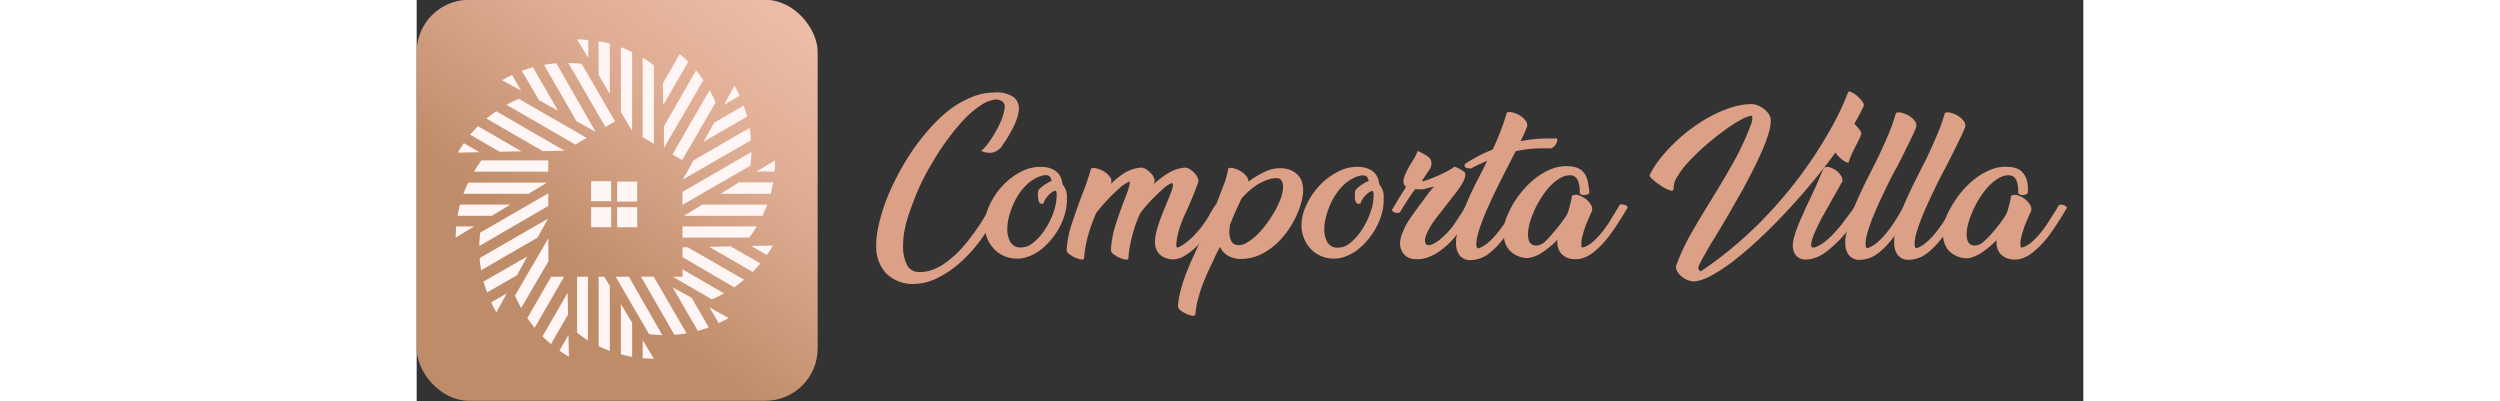 <svg height="40" xmlns="http://www.w3.org/2000/svg" xmlns:xlink="http://www.w3.org/1999/xlink" viewBox="0 0 249.39 60"><rect x="0" y="0" width="249.39" height="60" fill="#333333" stroke="none"/><defs><style>.cls-1{fill:url(#linear-gradient);}.cls-2{fill:#fff5f4;fill-rule:evenodd;}.cls-3{fill:#dba086;}</style><linearGradient id="linear-gradient" x1="22.31" y1="39.99" x2="52.32" y2="0.93" gradientUnits="userSpaceOnUse"><stop offset="0" stop-color="#bf8c69"/><stop offset="0.59" stop-color="#deac92"/><stop offset="1" stop-color="#edbca6"/></linearGradient></defs><rect class="cls-1" y="-0.03" width="60" height="60" rx="7.83"/><path class="cls-2" d="M47.54,12.85,46,15.68l2.34-1.35c-.23-.48-.48-1-.75-1.44ZM53.62,24l-2.77,1.67h2.7c.05-.54.07-1.09.07-1.64ZM53.3,36.74l-3.23.06,2.33,1.35A16,16,0,0,0,53.3,36.74ZM46.67,47.59,43.83,46l1.35,2.34C45.69,48.13,46.18,47.87,46.67,47.59ZM27.23,6.17v5.05l1.67,2.84V6.54C28.35,6.39,27.79,6.27,27.23,6.17ZM39.37,8.09l-2.53,4.37.06,3.25,3.74-6.47C40.23,8.84,39.81,8.45,39.37,8.09Zm9.56,7.72L44.5,18.37l-1.57,2.84,6.52-3.76C49.3,16.9,49.13,16.35,48.93,15.81Zm4.41,11.47H48.23L45.49,29H53C53.12,28.41,53.25,27.85,53.34,27.28ZM51.43,39.42,47,36.87l-3.24.06,6.52,3.76C50.68,40.29,51.06,39.87,51.43,39.42ZM43.71,49l-2.56-4.43L38.31,43l3.76,6.51C42.62,49.35,43.17,49.18,43.71,49ZM30.56,7.07v9.68l1.68,2.83V7.78C31.69,7.52,31.13,7.28,30.56,7.07Zm11.25,3.46L37,18.9l0,3.25L42.9,12A17.15,17.15,0,0,0,41.81,10.53Zm8,8.61L41.43,24l-1.6,2.86L50,21C50,20.35,49.92,19.75,49.82,19.14Zm2.63,11.48h-9.7L40,32.29H51.74C52,31.75,52.24,31.19,52.45,30.62ZM49,41.86,40.56,37h-.78v1.47L47.54,43C48,42.62,48.52,42.25,49,41.86Zm-8.62,8-4.92-8.47h-1.9l5,8.69C39.17,50.05,39.77,50,40.37,49.88ZM33.82,8.64V20.52l1.68,1V9.78A19.07,19.07,0,0,0,33.82,8.64Zm10,4.88-5.54,9.59,1.45.84,5-8.61C44.47,14.72,44.17,14.11,43.85,13.52Zm6.24,9.24L39.78,28.71v1.94l10.16-5.87A17.16,17.16,0,0,0,50.09,22.76Zm.79,11.12H39.78v1.67h10A17.54,17.54,0,0,0,50.88,33.88ZM46,43.9l-6.22-3.59v1.1H38.33l5.84,3.38A19.33,19.33,0,0,0,46,43.9Zm-9.24,6.25-5-8.74H29.78l5,8.59C35.41,50.08,36.08,50.13,36.76,50.15ZM35.5,53.68l-1.68-2.77V53.6C34.38,53.65,34.93,53.68,35.5,53.68Zm-12.72-.32-.07-3.24-1.34,2.34Q22,52.94,22.78,53.36ZM11.93,46.73l1.56-2.84-2.34,1.35A16.32,16.32,0,0,0,11.93,46.73ZM5.84,35.55l2.77-1.67H5.91C5.87,34.43,5.84,35,5.84,35.55Zm.32-12.71,3.23-.07L7.06,21.42C6.74,21.88,6.44,22.35,6.16,22.84ZM12.79,12l2.84,1.56-1.35-2.33C13.78,11.44,13.28,11.7,12.79,12ZM32.24,53.4V48.28l-1.68-2.77V53C31.11,53.18,31.67,53.3,32.24,53.4ZM20.09,51.49l2.56-4.43-.06-3.24-3.76,6.51C19.23,50.73,19.65,51.12,20.09,51.49Zm-9.56-7.73L15,41.2l1.56-2.83L10,42.13C10.16,42.68,10.34,43.22,10.53,43.76ZM6.12,32.29h5.12L14,30.62H6.49C6.34,31.16,6.22,31.72,6.12,32.29ZM8,20.15l4.43,2.56,3.24-.07L9.19,18.88C8.78,19.28,8.4,19.71,8,20.15Zm7.73-9.56L18.31,15l2.84,1.56-3.76-6.51C16.84,10.22,16.3,10.39,15.76,10.59ZM28.9,52.51V42.77l-.82-1.36h-.85V51.79C27.77,52.06,28.33,52.29,28.9,52.51ZM17.65,49.05l4.41-7.64H20.13l-3.57,6.18C16.9,48.09,17.26,48.58,17.65,49.05Zm-8-8.62,8.43-4.87,1.57-2.84L9.42,38.62C9.46,39.22,9.54,39.83,9.64,40.43ZM7,29h9.74l2.77-1.68H7.72C7.46,27.83,7.22,28.39,7,29Zm3.46-11.25,8.43,4.87,3.24-.07-10.22-5.9C11.42,17,10.94,17.32,10.47,17.71Zm8.62-8,4.85,8.4,2.85,1.59L20.9,9.47C20.29,9.52,19.69,9.59,19.09,9.7Zm6.55,41.23V41.41H24v8.38A19.07,19.07,0,0,0,25.64,50.93Zm-10-4.88,4.08-7V35.65l-5,8.58C15,44.85,15.29,45.46,15.61,46.05ZM9.37,36.82l10.32-6V28.93L9.52,34.8A16.84,16.84,0,0,0,9.37,36.82ZM8.58,25.69H19.69V24h-10A18.91,18.91,0,0,0,8.58,25.69Zm4.88-10,10.29,5.94,1.68-1L15.29,14.79A19.17,19.17,0,0,0,13.46,15.67ZM22.7,9.43,28.24,19l1.45-.84-5-8.6A17,17,0,0,0,22.7,9.43ZM30,30.17h3v-3H30ZM26.11,34h3V31h-3ZM30,34h3V31H30Zm-.9-6.89h-3v3h3ZM24,5.9l1.68,2.77V6C25.08,5.92,24.52,5.9,24,5.9Z"/><path class="cls-3" d="M87.16,31.25a28.18,28.18,0,0,1-2.42,4.16,21.74,21.74,0,0,1-3.18,3.67,15.08,15.08,0,0,1-3.72,2.56,8.2,8.2,0,0,1-4,.85,5.65,5.65,0,0,1-3.58-1.58,5.48,5.48,0,0,1-1-1.53,5.89,5.89,0,0,1-.48-1.91A12.38,12.38,0,0,1,69,34.33a27,27,0,0,1,1-3.67,32.63,32.63,0,0,1,1.7-3.91,37.45,37.45,0,0,1,2.25-3.87,30.85,30.85,0,0,1,2.7-3.51,21.55,21.55,0,0,1,3-2.88A14.76,14.76,0,0,1,83,14.55a9,9,0,0,1,3.46-.71,4.52,4.52,0,0,1,2.83.67,2.08,2.08,0,0,1,.82,1.7,4.33,4.33,0,0,1-.22,1.31A9.63,9.63,0,0,1,89.3,19c-.25.5-.53,1-.85,1.53s-.65,1-1,1.52a4.31,4.31,0,0,1-.62.51,1.91,1.91,0,0,1-1.13.3,3.15,3.15,0,0,1-.61-.06,2.48,2.48,0,0,1-.62-.24,4.94,4.94,0,0,0,.92-.95q.5-.66,1-1.47c.33-.55.62-1.11.89-1.68a8.85,8.85,0,0,0,.56-1.57A3.81,3.81,0,0,0,88,16a1,1,0,0,0-.36-.82,1.88,1.88,0,0,0-1-.3,5.16,5.16,0,0,0-2.29.92,13.94,13.94,0,0,0-2.37,2,28.53,28.53,0,0,0-2.31,2.76c-.75,1-1.45,2-2.09,3.07s-1.2,2-1.69,3a27,27,0,0,0-1.14,2.47c-.31.76-.61,1.55-.89,2.35A20.28,20.28,0,0,0,73.1,34a13.23,13.23,0,0,0-.32,2.76,6.18,6.18,0,0,0,.54,2.77A1.91,1.91,0,0,0,75,40.69a5.12,5.12,0,0,0,2.17-.32,8.2,8.2,0,0,0,2.08-1.14,15.08,15.08,0,0,0,2-1.75A22.42,22.42,0,0,0,83,35.38q.84-1.11,1.56-2.25c.48-.76.9-1.48,1.27-2.16a.43.43,0,0,1,.35-.17,1.51,1.51,0,0,1,.52,0,.86.86,0,0,1,.4.15c.1.07.11.17,0,.3Z"/><path class="cls-3" d="M94,25a3.68,3.68,0,0,1,1.17.33,2.52,2.52,0,0,1,.81.6,2.34,2.34,0,0,1,.46.79,4.59,4.59,0,0,1,.21.87,2.93,2.93,0,0,1,.65,1.59c0,.12,0,.25,0,.38s0,.26,0,.41a7.67,7.67,0,0,1-.29,2,10,10,0,0,1-.8,2,10.93,10.93,0,0,1-1.23,1.84,10,10,0,0,1-1.54,1.52,6.94,6.94,0,0,1-1.75,1,4.87,4.87,0,0,1-1.87.37,4.81,4.81,0,0,1-2.94-1,5,5,0,0,1-1.75-2.83,5.22,5.22,0,0,1-.14-1.14,7.23,7.23,0,0,1,.77-3.11,10.64,10.64,0,0,1,2-2.92,10.06,10.06,0,0,1,2.86-2.1A6.17,6.17,0,0,1,94,25Zm-.6,5.49a.51.51,0,0,1-.26-.26,1.69,1.69,0,0,1-.13-.48,3.31,3.31,0,0,1-.05-.55v-.49a.86.86,0,0,1,.25-.45,3.9,3.9,0,0,1,.48-.42,4.21,4.21,0,0,1,.52-.34l.34-.21A1.33,1.33,0,0,1,95,27.1a1.19,1.19,0,0,0-.24-.65.92.92,0,0,0-.85-.22,3.66,3.66,0,0,0-1.32.46,6,6,0,0,0-1.46,1.09h0a9,9,0,0,0-1.13,1.43,11.48,11.48,0,0,0-.86,1.67,12.44,12.44,0,0,0-.56,1.73,7.56,7.56,0,0,0-.2,1.64,3.89,3.89,0,0,0,.45,1.94,1.67,1.67,0,0,0,1.46.84,2.87,2.87,0,0,0,2-.74,8.36,8.36,0,0,0,1.76-2,11.87,11.87,0,0,0,1.26-2.58,7.55,7.55,0,0,0,.45-2.52,1.14,1.14,0,0,0-.11-.65,1,1,0,0,0-.55.2,3.7,3.7,0,0,0-.57.49,4.11,4.11,0,0,0-.48.62,1.33,1.33,0,0,0-.23.6Z"/><path class="cls-3" d="M119.24,33.62c-.25.4-.6.9-1,1.49a16.62,16.62,0,0,1-1.46,1.7A9.6,9.6,0,0,1,115,38.22a3.45,3.45,0,0,1-1.85.59,3.24,3.24,0,0,1-1-.17,2.48,2.48,0,0,1-.87-.49,2.12,2.12,0,0,1-.6-.85,2.73,2.73,0,0,1-.19-1.22,6.46,6.46,0,0,1,.19-1.37c.11-.45.25-.94.43-1.46s.4-1.08.65-1.7.53-1.31.85-2.08c.15-.36.28-.71.39-1a2.79,2.79,0,0,0,.16-.88c0-.18-.11-.22-.34-.13a5,5,0,0,0-1.13.79c-.64.58-1.23,1.15-1.78,1.72a22.16,22.16,0,0,0-1.61,1.88,20.22,20.22,0,0,0-.81,2q-.36,1.09-.63,2.31a17,17,0,0,0-.36,2.46c0,.19-.13.26-.41.22a3,3,0,0,1-.88-.26,4.11,4.11,0,0,1-.89-.51,1,1,0,0,1-.44-.59,14.81,14.81,0,0,1,.7-3.83c.41-1.29.88-2.6,1.4-3.95a14.52,14.52,0,0,0,.6-1.72c.13-.45.15-.72.06-.82a5.91,5.91,0,0,0-1.56,1.07c-.63.56-1.21,1.13-1.74,1.7s-1.08,1.21-1.64,1.9a27.05,27.05,0,0,0-1.2,3.3,16.91,16.91,0,0,0-.63,3.49c0,.17-.16.23-.43.2a3.61,3.61,0,0,1-.88-.26,4.72,4.72,0,0,1-.87-.51.94.94,0,0,1-.44-.57,15.77,15.77,0,0,1,.78-4c.45-1.34.92-2.69,1.43-4.05.26-.64.51-1.3.75-2s.48-1.41.7-2.21a1.29,1.29,0,0,1,.9,0,4,4,0,0,1,1.09.47,3,3,0,0,1,.85.8,1,1,0,0,1,.16.92h0a.12.12,0,0,1,0,.09A11.56,11.56,0,0,1,106,25.83a5.52,5.52,0,0,1,2.4-.75,1.47,1.47,0,0,1,.72.23,3.33,3.33,0,0,1,.72.58,2.1,2.1,0,0,1,.49.72.92.92,0,0,1,.06.68.41.41,0,0,0-.07.17.21.21,0,0,1-.07.13,13.09,13.09,0,0,1,2.24-1.7,5.46,5.46,0,0,1,2.51-.81,1.37,1.37,0,0,1,.68.23,3.23,3.23,0,0,1,.7.58,2.63,2.63,0,0,1,.49.72.88.88,0,0,1,.07.68c-.31.87-.62,1.68-.93,2.4s-.58,1.36-.82,1.89-.41.88-.57,1.28-.31.8-.44,1.2-.23.81-.33,1.23a10.37,10.37,0,0,0-.19,1.36.49.49,0,0,0,.06.3c0,.11.18.12.38,0a7.71,7.71,0,0,0,1.8-1.3,15.07,15.07,0,0,0,2.16-2.58c.16-.23.33-.51.51-.83s.38-.66.58-1l.3-.47a.73.73,0,0,1,.43-.27,1.09,1.09,0,0,1,.51,0,.58.58,0,0,1,.33.26.49.49,0,0,1-.07.47L120,32.43Z"/><path class="cls-3" d="M121.45,25.19a1.16,1.16,0,0,1,.82,0,3.44,3.44,0,0,1,1,.42,3.06,3.06,0,0,1,.86.73,1.17,1.17,0,0,1,.33.85,12.39,12.39,0,0,1,2.61-1.55,5.05,5.05,0,0,1,2.68-.44,3.93,3.93,0,0,1,1.38.43,3.05,3.05,0,0,1,.9.75,2.57,2.57,0,0,1,.48,1,4.64,4.64,0,0,1,.14,1.12,6.38,6.38,0,0,1-.1,1,7.46,7.46,0,0,1-.26,1.06,13.85,13.85,0,0,1-1.32,3,12.61,12.61,0,0,1-2,2.6A9.83,9.83,0,0,1,126.45,38a6.67,6.67,0,0,1-2.9.74,3.79,3.79,0,0,1-2.25-.54,3,3,0,0,1-1.1-1.26l-.47.9-1,2.14c-.35.73-.68,1.49-1,2.28s-.56,1.57-.78,2.37a13.45,13.45,0,0,0-.43,2.4c0,.17-.16.23-.43.21a2.92,2.92,0,0,1-.86-.25,4.68,4.68,0,0,1-.87-.5,1,1,0,0,1-.44-.61,12,12,0,0,1,.36-2.27,22.81,22.81,0,0,1,.75-2.4c.3-.81.63-1.62,1-2.43s.72-1.61,1.09-2.39.62-1.35,1-2.05.62-1.36.87-2c.15-.41.33-.91.55-1.48s.41-1.08.57-1.52c.29-.72.57-1.43.82-2.11A13.83,13.83,0,0,0,121.45,25.19Zm.3,8.32a.31.31,0,0,0-.07.14.33.33,0,0,1,0,.14,5.41,5.41,0,0,0-.08.87,3.27,3.27,0,0,0,.27,1.36,1.13,1.13,0,0,0,1,.66,2.36,2.36,0,0,0,1.38-.39,7.91,7.91,0,0,0,1.5-1.15,14.39,14.39,0,0,0,1.45-1.68,19.6,19.6,0,0,0,1.24-1.93,12.16,12.16,0,0,0,.87-1.89,5,5,0,0,0,.33-1.61,1.76,1.76,0,0,0-.22-1,.8.8,0,0,0-.68-.37,3.8,3.8,0,0,0-1.27.19,7.41,7.41,0,0,0-1.4.62,8.73,8.73,0,0,0-1.4,1,13.22,13.22,0,0,0-1.25,1.23l-.86,1.87c-.3.67-.57,1.32-.8,1.95Z"/><path class="cls-3" d="M141.4,25a3.84,3.84,0,0,1,1.17.33,2.38,2.38,0,0,1,1.27,1.39,3.91,3.91,0,0,1,.2.87,2.86,2.86,0,0,1,.66,1.59c0,.12,0,.25,0,.38s0,.26,0,.41a7.65,7.65,0,0,1-.28,2,9.48,9.48,0,0,1-.81,2,9.84,9.84,0,0,1-1.23,1.84,9.61,9.61,0,0,1-1.54,1.52,6.72,6.72,0,0,1-1.74,1,4.91,4.91,0,0,1-1.87.37,4.86,4.86,0,0,1-2.95-1,5.06,5.06,0,0,1-1.75-2.83,5.18,5.18,0,0,1-.13-1.14,7.21,7.21,0,0,1,.76-3.11,10.86,10.86,0,0,1,2-2.92,10.25,10.25,0,0,1,2.87-2.1A6.15,6.15,0,0,1,141.4,25Zm-.6,5.49a.47.47,0,0,1-.26-.26,1.69,1.69,0,0,1-.14-.48,3.31,3.31,0,0,1,0-.55v-.49a.86.86,0,0,1,.25-.45,3.8,3.8,0,0,1,.47-.42c.18-.13.35-.24.52-.34l.34-.21a1.38,1.38,0,0,1,.47-.16,1.13,1.13,0,0,0-.25-.65c-.14-.19-.43-.26-.84-.22a3.7,3.7,0,0,0-1.33.46,6.17,6.17,0,0,0-1.46,1.09h0a8,8,0,0,0-1.13,1.43,10.57,10.57,0,0,0-.86,1.67,11.24,11.24,0,0,0-.56,1.73,7,7,0,0,0-.21,1.64,3.89,3.89,0,0,0,.45,1.94,1.67,1.67,0,0,0,1.46.84,2.89,2.89,0,0,0,2-.74,8.36,8.36,0,0,0,1.76-2,12.31,12.31,0,0,0,1.25-2.58,7.08,7.08,0,0,0,.45-2.52,1.14,1.14,0,0,0-.11-.65,1,1,0,0,0-.54.2,3.77,3.77,0,0,0-.58.49,3.49,3.49,0,0,0-.47.62,1.35,1.35,0,0,0-.24.6Z"/><path class="cls-3" d="M156.4,34.11a18.48,18.48,0,0,1-1.32,1.67,12.21,12.21,0,0,1-1.62,1.52,8,8,0,0,1-1.89,1.11,4.86,4.86,0,0,1-2.1.37A2.27,2.27,0,0,1,147.7,38a2.44,2.44,0,0,1-.55-1.63,4.17,4.17,0,0,1,.28-1.34,11.48,11.48,0,0,1,.58-1.3,12.89,12.89,0,0,1,.78-1.25l.87-1.22a2.29,2.29,0,0,0,.25-.35,1.77,1.77,0,0,1,.27-.35l.63-.85c.33-.45.63-.85.9-1.19a3.12,3.12,0,0,1,.55-.58c-.22,0-.42.07-.59.11a4.07,4.07,0,0,0-.5.13,6.21,6.21,0,0,1-.62.14,5.09,5.09,0,0,1-.83,0h-.33c-.4.54-.79,1.11-1.17,1.7s-.74,1.16-1.07,1.71a.4.4,0,0,1-.34.13,1.41,1.41,0,0,1-.45-.07.72.72,0,0,1-.34-.2c-.08-.09-.08-.2,0-.33l.46-.76.46-.77c.17-.27.34-.56.54-.85l.58-.92a1,1,0,0,1-.41-.82,2.17,2.17,0,0,1,.14-.69,5.59,5.59,0,0,1,.34-.81c.14-.27.29-.55.45-.83s.33-.55.49-.81a5.06,5.06,0,0,0,.4-.68,5.92,5.92,0,0,0,.31-.73,8,8,0,0,1,1.41.75,1.3,1.3,0,0,1,.66,1.1,2.08,2.08,0,0,1-.19.77L150.46,27c-.08.11,0,.14.15.11s.42-.12.75-.23l1.1-.44c.41-.17.8-.35,1.17-.53s.71-.36,1-.53a2.54,2.54,0,0,0,.59-.43,1.09,1.09,0,0,1,.41.11c.16.07.33.16.49.25s.31.18.44.27l.22.16a.91.91,0,0,1,.08.79,4.5,4.5,0,0,1-.52,1.11c-.26.41-.57.86-.94,1.34l-1.16,1.48c-.24.31-.47.62-.71.92l-.71.91c-.18.22-.38.48-.6.79s-.43.64-.63,1a7.17,7.17,0,0,0-.5,1,2.29,2.29,0,0,0-.21.9c0,.45.18.69.52.71a1.9,1.9,0,0,0,.77-.23,6.48,6.48,0,0,0,1-.66,13.22,13.22,0,0,0,1.06-1,10.07,10.07,0,0,0,1-1.22c.33-.49.65-1,1-1.51s.58-.95.78-1.3a.44.44,0,0,1,.34-.15,1.18,1.18,0,0,1,.45.07,1.1,1.1,0,0,1,.35.22.25.25,0,0,1,0,.33c-.13.2-.25.4-.37.61s-.24.42-.37.62-.32.57-.49.84A8.28,8.28,0,0,1,156.4,34.11Z"/><path class="cls-3" d="M157.61,25.16a.65.65,0,0,1-.43,0,.64.64,0,0,1-.3-.18.3.3,0,0,1-.08-.27.48.48,0,0,1,.22-.29A23.59,23.59,0,0,1,161,22.38a35.74,35.74,0,0,0,2.13-5.54,1.34,1.34,0,0,1,.9,0,3.75,3.75,0,0,1,1.09.47,2.93,2.93,0,0,1,.85.79,1,1,0,0,1,.16.93c-.07.18-.19.46-.35.83s-.37.79-.61,1.27a20.51,20.51,0,0,1,4.13-.41h.66l.67,0a.69.69,0,0,1,0,.49,1.45,1.45,0,0,1-.26.51,1.69,1.69,0,0,1-.42.38.68.68,0,0,1-.49.1l-.63,0-.6,0a17.15,17.15,0,0,0-1.9.11,15.93,15.93,0,0,0-1.89.33l-1.28,2.51-.17.33-.67,1.29c-.28.56-.58,1.18-.91,1.86s-.66,1.39-1,2.14-.64,1.47-.91,2.17-.5,1.35-.67,2a5.69,5.69,0,0,0-.26,1.47,1.22,1.22,0,0,0,.14.74h.22a4.74,4.74,0,0,0,1.42-.86,11,11,0,0,0,1.29-1.34c.41-.5.8-1,1.18-1.59s.71-1.11,1-1.64h0q.14-.22.27-.42c.09-.14.19-.28.28-.43a.36.36,0,0,1,.31-.15,1.18,1.18,0,0,1,.45.07,1.16,1.16,0,0,1,.36.22.28.28,0,0,1,.05.33l-.68,1.12c-.28.43-.56.89-.86,1.36s-.63.94-1,1.41-.71.91-1.09,1.33a10.05,10.05,0,0,1-1.2,1.16c-.13.11-.29.24-.49.38a3.89,3.89,0,0,1-.7.4,5,5,0,0,1-.88.3,4.34,4.34,0,0,1-1,.12,1.94,1.94,0,0,1-1.61-.76,2.92,2.92,0,0,1-.5-1.75c0-.14,0-.32,0-.52s.05-.38.08-.54a15.69,15.69,0,0,1,.59-2.46c.26-.82.55-1.63.89-2.44s.7-1.61,1.09-2.41.81-1.6,1.23-2.41l.79-1.58-1.25.56c-.42.19-.84.41-1.25.64Z"/><path class="cls-3" d="M175.48,28.76a.33.33,0,0,1-.24.3,1.2,1.2,0,0,1-.5.13.88.88,0,0,1-.49-.1.34.34,0,0,1-.22-.33.64.64,0,0,0,0-.2.65.65,0,0,1,0-.2c0-.2,0-.43-.09-.67a2.51,2.51,0,0,0-.19-.69,1.55,1.55,0,0,0-.39-.53,1.2,1.2,0,0,0-.67-.24,2.73,2.73,0,0,0-1.38.31,5.74,5.74,0,0,0-1.3.92,9.22,9.22,0,0,0-1.17,1.3,15.65,15.65,0,0,0-1,1.55,12.51,12.51,0,0,0-.78,1.61,14,14,0,0,0-.52,1.48c-.06.22-.11.48-.16.77a4.28,4.28,0,0,0-.09.87,4.09,4.09,0,0,0,.07.72,1.38,1.38,0,0,0,.26.59,1,1,0,0,0,.49.34,1.62,1.62,0,0,0,.79,0,2.38,2.38,0,0,0,1-.59A13.27,13.27,0,0,0,170,34.9c.4-.45.79-.92,1.16-1.41s.68-.93.92-1.32.37-1,.51-1.55a7.43,7.43,0,0,0,.28-1.39h.19a1.11,1.11,0,0,1,.86,0,3.91,3.91,0,0,1,1,.53,3.23,3.23,0,0,1,.77.84,1.12,1.12,0,0,1,.17.94c0,.11-.09.23-.15.37a4.08,4.08,0,0,0-.18.42c-.15.33-.29.67-.44,1s-.27.72-.39,1.09-.22.71-.3,1.05a3.83,3.83,0,0,0-.12.88c0,.39,0,.6.08.66h.24a4.07,4.07,0,0,0,1.42-.85,11.43,11.43,0,0,0,1.31-1.37,17.09,17.09,0,0,0,1.19-1.66l1-1.66a3.13,3.13,0,0,0,.23-.37c.06-.12.13-.24.21-.37a.37.37,0,0,1,.32-.15,1.27,1.27,0,0,1,.48.07,1.1,1.1,0,0,1,.37.22.25.25,0,0,1,0,.33c-.11.16-.22.33-.32.5l-.31.53c-.57.93-1.18,1.86-1.86,2.8a14.12,14.12,0,0,1-2.34,2.55,5.31,5.31,0,0,1-.5.38,3.71,3.71,0,0,1-.68.41,4,4,0,0,1-.86.32,3.49,3.49,0,0,1-1.05.09,2.66,2.66,0,0,1-1.93-.82,2.52,2.52,0,0,1-.6-1.69v-.38c-.35.36-.71.71-1.08,1a11.21,11.21,0,0,1-1.15.87,5.83,5.83,0,0,1-1.19.61,3.21,3.21,0,0,1-1.2.24,4,4,0,0,1-1.65-.47,3.56,3.56,0,0,1-1.05-.88,3.32,3.32,0,0,1-.54-1.1,4.13,4.13,0,0,1-.17-1.13c0-.14,0-.29,0-.43a3.63,3.63,0,0,1,0-.39,7.58,7.58,0,0,1,.53-1.91,14.48,14.48,0,0,1,1.06-2.07,14.66,14.66,0,0,1,1.51-2,12.49,12.49,0,0,1,1.86-1.71,9.75,9.75,0,0,1,2.12-1.2,5.81,5.81,0,0,1,2.28-.46,5.69,5.69,0,0,1,1.39.17,2.26,2.26,0,0,1,1,.54,2.75,2.75,0,0,1,.62.89,3.9,3.9,0,0,1,.28,1.08A7.25,7.25,0,0,1,175.48,28.76Z"/><path class="cls-3" d="M188,28.41c-.06.16-.28.17-.66,0a6.58,6.58,0,0,1-1.21-.65,9.08,9.08,0,0,1-1.16-.89c-.35-.31-.5-.53-.47-.68a13.59,13.59,0,0,1,1.5-2.37,22.84,22.84,0,0,1,2.17-2.4,25,25,0,0,1,2.64-2.23,22.62,22.62,0,0,1,2.92-1.84,18.06,18.06,0,0,1,3-1.27,10.07,10.07,0,0,1,2.93-.5,2.51,2.51,0,0,1,1,.19,3.8,3.8,0,0,1,.88.49,3.06,3.06,0,0,1,.7.69,2.25,2.25,0,0,1,.37.81,6,6,0,0,1-.26,2,23.15,23.15,0,0,1-1,2.74c-.43,1-.94,2.07-1.52,3.2S198.65,28,198,29.12s-1.27,2.24-1.91,3.33-1.24,2.09-1.79,3c-.36.58-.7,1.13-1,1.65l-.79,1.39c-.23.41-.4.75-.53,1a1.66,1.66,0,0,0-.19.58.5.5,0,0,0,.14.37q.14.15.21.15a48.91,48.91,0,0,0,4.53-3.36,59.26,59.26,0,0,0,4.4-4c1.41-1.43,2.78-2.95,4.09-4.54s2.52-3.22,3.64-4.88,2.14-3.35,3.06-5a42.33,42.33,0,0,0,2.33-5c.07-.14.25-.15.53,0a3.51,3.51,0,0,1,.85.57,4.89,4.89,0,0,1,.73.79c.21.28.29.51.24.67a32.27,32.27,0,0,1-2,3.63c-.82,1.33-1.75,2.7-2.81,4.12s-2.19,2.85-3.41,4.3-2.47,2.84-3.75,4.2-2.57,2.63-3.85,3.82-2.51,2.24-3.68,3.14a24.12,24.12,0,0,1-3.28,2.16,6.76,6.76,0,0,1-2.6.91,3.32,3.32,0,0,1-1-.22,3.43,3.43,0,0,1-.87-.51,2.37,2.37,0,0,1-.63-.72,1.6,1.6,0,0,1-.23-.82,32.57,32.57,0,0,1,2.37-5.09q1.43-2.46,3-5T197,24.36a43.63,43.63,0,0,0,2.7-5.83,3.34,3.34,0,0,0,.16-.8c0-.27,0-.41-.19-.42A6.13,6.13,0,0,0,198,18a23.38,23.38,0,0,0-2.44,1.6c-.89.64-1.78,1.36-2.69,2.15a33.25,33.25,0,0,0-2.47,2.38,13.45,13.45,0,0,0-1.76,2.3,3.14,3.14,0,0,0-.55,1.94Z"/><path class="cls-3" d="M210.7,25.05a1.15,1.15,0,0,1,.78,0,3.36,3.36,0,0,1,.91.45,2.78,2.78,0,0,1,.72.77,1.17,1.17,0,0,1,.21.88l-1,1.81c-.28.47-.58,1-.9,1.58s-.65,1.17-1,1.76-.6,1.17-.87,1.73a14,14,0,0,0-.64,1.51,3.82,3.82,0,0,0-.25,1.08c0,.28.1.41.32.41h.21a5.44,5.44,0,0,0,1.52-.86,11.32,11.32,0,0,0,1.44-1.35c.47-.51.91-1,1.34-1.59s.82-1.09,1.19-1.6l.41-.57a.46.46,0,0,1,.35-.15A1.27,1.27,0,0,1,216,31a.68.68,0,0,1,.32.22c.07.1,0,.21-.06.34h0a34.49,34.49,0,0,1-2.35,3.22A19.08,19.08,0,0,1,211,37.61l-.55.39a4.3,4.3,0,0,1-.74.4,7,7,0,0,1-.88.31,4,4,0,0,1-1,.12,1.78,1.78,0,0,1-1.45-.62,2.29,2.29,0,0,1-.46-1.45,5,5,0,0,1,.27-1.53h0a11.57,11.57,0,0,1,.41-1.21c.18-.47.39-1,.62-1.49s.47-1.07.73-1.64l.81-1.69c.36-.78.71-1.53,1-2.24s.6-1.34.8-1.91Zm2.7-7.5a1.17,1.17,0,0,1,.78.25,6.12,6.12,0,0,1,.93.72,5.88,5.88,0,0,1,.76.85,1.28,1.28,0,0,1,.31.58,4.89,4.89,0,0,1-.39,1l-.59,1.15c-.18.36-.35.72-.52,1.08a8.09,8.09,0,0,0-.43,1.18,1.85,1.85,0,0,1-.67-.28,4.48,4.48,0,0,1-.68-.54,4.87,4.87,0,0,1-.54-.6.93.93,0,0,1-.21-.49,5,5,0,0,1,.15-1c.08-.37.17-.77.28-1.19s.24-.91.34-1.38a11.24,11.24,0,0,0,.21-1.32Zm-.14,9.82.06-.19c.14-.25.22-.39.23-.42Z"/><path class="cls-3" d="M221.23,25.44c-.16.31-.39.74-.67,1.29s-.58,1.18-.91,1.86-.66,1.39-1,2.14-.64,1.47-.91,2.17-.5,1.35-.67,2a5.69,5.69,0,0,0-.26,1.47,1.22,1.22,0,0,0,.14.74h.22a4.74,4.74,0,0,0,1.42-.86,11,11,0,0,0,1.29-1.34,19.18,19.18,0,0,0,1.17-1.59c.38-.57.72-1.11,1-1.64h0q.13-.22.27-.42l.28-.43a.36.36,0,0,1,.31-.15,1.18,1.18,0,0,1,.45.07,1,1,0,0,1,.35.22.29.29,0,0,1,.06.33l-.68,1.12c-.28.43-.56.89-.86,1.36s-.63.94-1,1.41-.71.91-1.09,1.33a10.05,10.05,0,0,1-1.2,1.16c-.13.11-.29.24-.49.38a3.89,3.89,0,0,1-.7.4,5,5,0,0,1-.88.3,4.36,4.36,0,0,1-1,.12,1.94,1.94,0,0,1-1.6-.76,2.92,2.92,0,0,1-.5-1.75,5.07,5.07,0,0,1,0-.52c0-.2.05-.38.08-.54a19.49,19.49,0,0,1,1.4-4.67q1-2.31,2.18-4.61l1.06-2.1c.6-1.24,1.17-2.48,1.7-3.74a28.07,28.07,0,0,0,1.17-3.3,1.34,1.34,0,0,1,.9,0,3.87,3.87,0,0,1,1.09.47,2.93,2.93,0,0,1,.85.79,1,1,0,0,1,.16.93c-.07.2-.21.52-.42,1l-.74,1.52c-.28.58-.58,1.18-.9,1.82s-.62,1.23-.92,1.8Z"/><path class="cls-3" d="M228.57,25.44c-.16.31-.39.74-.67,1.29s-.58,1.18-.91,1.86-.66,1.39-1,2.14-.64,1.47-.91,2.17-.5,1.35-.67,2a5.69,5.69,0,0,0-.26,1.47,1.22,1.22,0,0,0,.14.74h.22a4.58,4.58,0,0,0,1.41-.86,10.35,10.35,0,0,0,1.3-1.34,19.18,19.18,0,0,0,1.17-1.59c.38-.57.72-1.11,1-1.64h0q.13-.22.27-.42l.27-.43a.38.38,0,0,1,.32-.15,1.18,1.18,0,0,1,.45.07,1.1,1.1,0,0,1,.35.22.29.29,0,0,1,.06.33l-.68,1.12c-.28.43-.56.89-.86,1.36s-.63.94-1,1.41-.71.91-1.09,1.33a11.82,11.82,0,0,1-1.2,1.16c-.13.11-.3.24-.5.38a3.79,3.79,0,0,1-.69.4,4.88,4.88,0,0,1-.89.3,4.28,4.28,0,0,1-1,.12,2,2,0,0,1-1.61-.76,3,3,0,0,1-.5-1.75c0-.14,0-.32,0-.52s0-.38.08-.54a19.92,19.92,0,0,1,1.39-4.67q1-2.31,2.19-4.61l1.06-2.1c.6-1.24,1.17-2.48,1.69-3.74a26.58,26.58,0,0,0,1.18-3.3,1.34,1.34,0,0,1,.9,0,3.87,3.87,0,0,1,1.09.47,3.07,3.07,0,0,1,.85.79,1,1,0,0,1,.16.93c-.07.2-.22.52-.42,1l-.74,1.52c-.28.58-.58,1.18-.9,1.82s-.62,1.23-.92,1.8Z"/><path class="cls-3" d="M241.09,28.76a.32.32,0,0,1-.23.3,1.2,1.2,0,0,1-.5.13.88.88,0,0,1-.49-.1.34.34,0,0,1-.22-.33.64.64,0,0,0,0-.2.64.64,0,0,1,0-.2,6.05,6.05,0,0,0-.08-.67,2.51,2.51,0,0,0-.19-.69,1.55,1.55,0,0,0-.39-.53,1.2,1.2,0,0,0-.67-.24,2.69,2.69,0,0,0-1.38.31,5.74,5.74,0,0,0-1.3.92,8.65,8.65,0,0,0-1.17,1.3,15.74,15.74,0,0,0-1,1.55,12.43,12.43,0,0,0-.77,1.61,14,14,0,0,0-.52,1.48c-.06.22-.11.48-.17.77a5.12,5.12,0,0,0-.08.87,3.32,3.32,0,0,0,.07.72,1.38,1.38,0,0,0,.26.59,1,1,0,0,0,.49.34,1.62,1.62,0,0,0,.79,0,2.44,2.44,0,0,0,1-.59,13.27,13.27,0,0,0,1.17-1.19c.4-.45.79-.92,1.16-1.41s.68-.93.91-1.32.38-1,.52-1.55a7.43,7.43,0,0,0,.28-1.39h.19a1.11,1.11,0,0,1,.86,0,3.91,3.91,0,0,1,1,.53,3.23,3.23,0,0,1,.77.84,1.12,1.12,0,0,1,.17.94c0,.11-.09.23-.15.37a2.65,2.65,0,0,0-.18.42c-.15.33-.29.67-.44,1s-.28.72-.39,1.09-.22.71-.3,1.05a3.4,3.4,0,0,0-.13.88c0,.39,0,.6.09.66h.24a4.07,4.07,0,0,0,1.42-.85A12.27,12.27,0,0,0,243,34.84a19,19,0,0,0,1.19-1.66l1.05-1.66a3.13,3.13,0,0,0,.23-.37l.2-.37a.4.4,0,0,1,.33-.15,1.3,1.3,0,0,1,.48.07,1.1,1.1,0,0,1,.37.22.24.24,0,0,1,0,.33l-.31.5-.31.53c-.57.93-1.19,1.86-1.86,2.8A14.12,14.12,0,0,1,242,37.63c-.13.11-.3.24-.5.38a3.71,3.71,0,0,1-.68.41,4,4,0,0,1-.86.32,3.55,3.55,0,0,1-1.05.09A2.68,2.68,0,0,1,237,38a2.52,2.52,0,0,1-.6-1.69v-.38c-.34.36-.7.71-1.07,1a11.21,11.21,0,0,1-1.15.87,5.83,5.83,0,0,1-1.19.61,3.21,3.21,0,0,1-1.2.24,4,4,0,0,1-1.65-.47,3.56,3.56,0,0,1-1.05-.88,3.32,3.32,0,0,1-.54-1.1,4.13,4.13,0,0,1-.17-1.13c0-.14,0-.29,0-.43a3.63,3.63,0,0,1,0-.39,7.58,7.58,0,0,1,.53-1.91A14.48,14.48,0,0,1,230,30.32a15.42,15.42,0,0,1,1.5-2,13.08,13.08,0,0,1,1.87-1.71,9.75,9.75,0,0,1,2.12-1.2,5.77,5.77,0,0,1,2.28-.46,5.69,5.69,0,0,1,1.39.17,2.26,2.26,0,0,1,1,.54,2.75,2.75,0,0,1,.62.89,3.9,3.9,0,0,1,.28,1.08A6.21,6.21,0,0,1,241.09,28.76Z"/></svg>